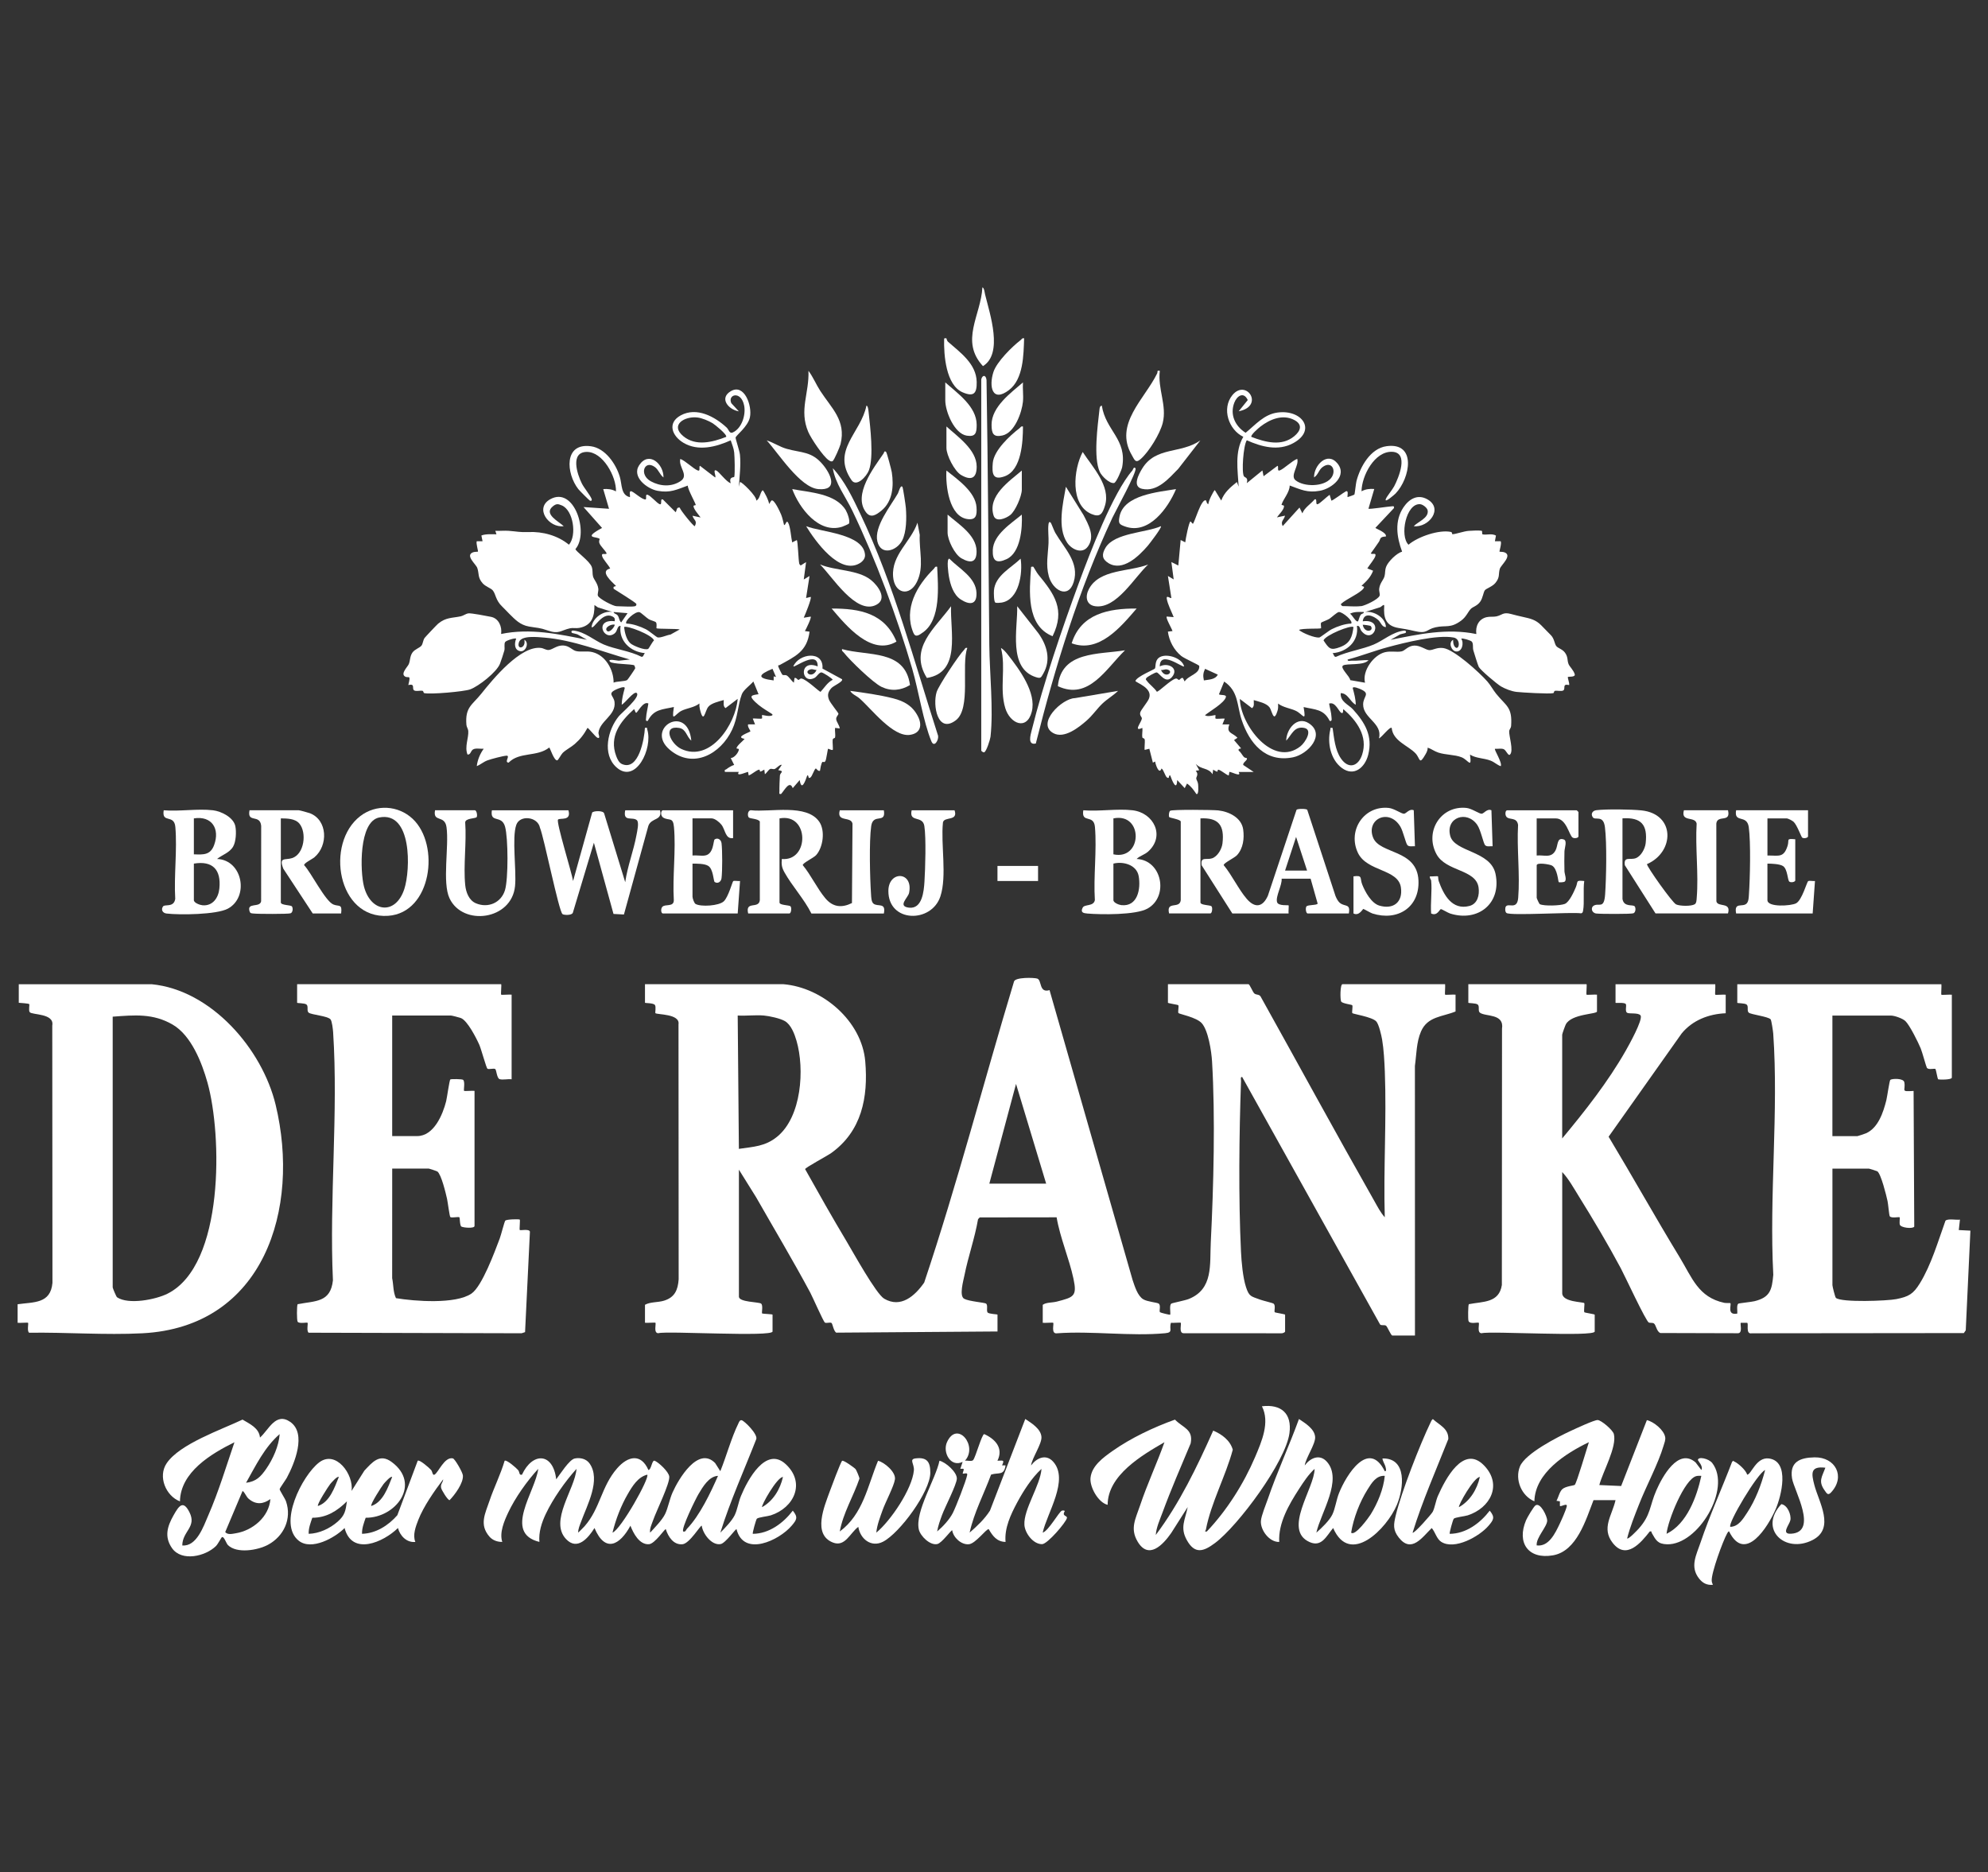 <?xml version="1.0" encoding="UTF-8"?>
<svg id="DeRanke" xmlns="http://www.w3.org/2000/svg" viewBox="0 0 998.79 940.59">
  <rect x="0" y="0" width="998.79" height="940.59" fill="#333333" stroke="none"/>
  <defs>
    <style>
      .cls-1 {
        fill: #ffffff;
      }
    </style>
  </defs>
  <path class="cls-1" d="M393.65,494.45c19.69,1.67,39.33,18.54,41.06,38.75,1.56,18.14-1.81,35.21-17.28,46.2-1.7,1.21-12.87,7.19-12.93,7.95,6.79,12.15,13.65,24.29,20.8,36.23,3.26,5.45,14.83,26.44,18.91,28.85,8.34,4.93,15.44-1.36,20.12-8.09,16.69-49.8,29.91-100.87,45.11-151.2.54-2.3,10.2-2.03,11.7-1.51,2.38.81.79,7.42,6.16,5.79l41.71,145.57c1.05,3.09,2.5,8.04,5.39,9.76,2.1,1.25,6.9,1.57,7.74,2.16,1.21.85.12,3.58.63,4.32.15.22,4.96,1.46,5.17,1.24.21-1.38-.55-4.78.56-5.56.45-.32,6.94-1.59,8.75-2.32,12.43-5.01,10.49-17.29,11.06-28.56,1.41-27.99,2.3-62.99.63-90.87-.29-4.88-1.89-15.62-5.25-19.21-2.72-2.91-11.2-4.51-11.61-4.99-.44-.52.33-3.46-.11-3.97-.21-.24-5.19-.95-5.19-1.22v-9.32h40.49c.57,0,2.13,3.99,2.92,4.65.99.82,2.42.35,3.14,1.52,19.04,34.17,37.73,68.56,57.05,102.57,1.58,2.79,3.2,5.98,5.34,8.35-.7-24.21.95-48.97.03-73.13-.19-4.95-.53-11.28-1.36-16.12-.36-2.08-1.64-7.85-3.01-9.22-2.21-2.22-11.5-3.62-11.94-4.08-.36-.37.35-3.5-.08-4-.25-.29-4.86-.83-5.5-1.78s-.58-8.76.61-8.76h51.56c.16.93-.22,5.03,0,5.25s4.32-.16,5.25,0v8.45c-6.6,2.72-14.03,2.41-17.35,10.03-2.34,5.37-2.26,11.61-3.07,17.32l.03,135.46h-11.36c-.72,0-2.52-4.57-3.2-4.97-.94-.55-2.39.12-2.99-.63l-69.27-124.3c-1.01-.14-.55,1.33-.57,2.03-.96,26.87-1.3,58.9-.02,85.66.25,5.21.93,12.96,2.52,17.87s2.63,4.6,7.1,6.29c1.36.52,6.21,1.63,6.73,2.01,1.23.91.16,3.78.62,4.33.2.23,5.19.95,5.19,1.22v8.45c0,.48-1.41,1.03-2.01.9l-48.97-.03c-2.55.01-.99-4.78-1.45-5.25-.21-.22-4.02.17-4.91,0-1.09,3.23,1.36,4.85-2.95,5.25-17.18,1.62-36.77-1.23-54.21.03-3.31.55-1.49-4.76-2.01-5.27-.21-.22-4.32.16-5.25,0v-9.03c1.79-1.32,4.7-1,7.11-1.63,8.43-2.21,10.23-2.59,8.33-11.48-2.17-10.18-6.71-20.47-8.47-30.85l-38.64.05-.84.91c-1.63,9.51-4.94,18.7-6.82,28.14-.54,2.73-2.78,10.41-.13,11.83,2.46,1.32,10.18,1.87,10.95,2.4,1.11.76.08,3.45.79,4.45.6.84,4.99.87,4.99,1.12v8.45l-80.99.59c-1.35-.68-1.87-4.55-2.41-4.87-.8-.47-2.54.28-3.32-.19-.72-.43-6.25-13-7.36-15.07-8.69-16.19-18.12-31.97-27.22-47.93l-8.62-13.81v63.79c0,2.8,9.87,2.62,11.11,3.46,1.17.79.21,4.66.55,4.99.19.18,5.24.32,5.24.59v8.45c0,2.87-53.25-.4-57.39.87-2.55.01-.99-4.78-1.45-5.25-.21-.22-4.32.16-5.25,0v-9.03c2.63-1.51,6.44-1.1,9.58-2.07,5.4-1.67,6.94-5.37,7.34-10.72l-.08-128.12c.86-5.34-10.77-4.79-11.59-5.59-.27-.26.43-3.12-.26-4.11-.76-1.09-4.99-.87-4.99-1.13v-9.32h69.62ZM383.74,510.18c-4.21-.36-8.85.26-13.11,0l.59,66.99c7.37-1.1,13.18-1.18,19.23-6.11,12.29-10.02,13.87-33.97,9.73-48.19-.99-3.39-2.71-8.05-5.84-9.89-2.35-1.38-7.87-2.57-10.6-2.8ZM525.6,594.64l-15.14-50.1-13.41,50.1h28.55Z"/>
  <path class="cls-1" d="M797.09,494.45c.25.25-.25,4.99,0,5.25.22.22,4.32-.16,5.25,0v8.45c0,1.4-12.84,1.13-15.66,6.48-.35.66-1.82,4.76-1.82,5.17v52.14c11.49-13.81,23.01-28.43,31.93-44.1,1.44-2.54,8.79-15.64,7.44-17.68-1.04-1.57-5.76-.68-6.78-1.38-1.16-.79-.12-3.5-.62-4.33-.62-1.02-5.17-.4-5.17-.66v-9.32h50.1c.16.93-.22,5.03,0,5.25s4.32-.16,5.25,0v9.32c-8.54.36-16.7,3.51-22.15,10.18l-36.68,51.84c12.06,20.04,23.48,40.51,35.64,60.48,6.34,10.42,9.39,20.16,22.47,22.98.82.18,2.94.04,3.05.15.71.67-1.95,6.31,3.49,5.25.16-1.26-.48-4.29.55-4.99.34-.23,6.51-.84,8.09-1.23,7.87-1.95,8.76-5.64,9.45-13.27-2.1-39.58,2.72-81.92-.03-121.18-.08-1.1-.9-6.69-1.3-7.15-1.2-1.39-9.73-2.4-10.95-3.33-1.15-.88.02-3.22-1.13-4.11-.95-.73-4.68-.62-4.68-.86v-9.32h102.54c.16.93-.22,5.03,0,5.25s4.32-.16,5.25,0v41.65c0,1.18-6.61,1.09-6.93.81-.22-.19-1.07-4.95-1.28-5.13-.55-.47-3.4.61-4.33-.62-.31-.41-2.33-7.91-3.09-9.73-1.3-3.13-5.46-11.54-7.67-13.71-1.37-1.35-5.5-2.79-7.28-2.79h-29.42v60.58h12.53c.23,0,3.82-1.21,4.37-1.45,6.16-2.75,8.66-10.52,10.2-16.6.39-1.54,1.57-9.93,2-10.24.98-.69,6.65-.87,7.03,1.2.8,4.31-2.18,4.79,4.66,4.37l.33,68.19c-.86,1.22-6.73.55-7.24-.99-.31-.93.11-3.52-.08-3.71-.31-.32-4.22.62-4.99-.54-.32-.48-.79-6.19-1.11-7.63-.59-2.75-3.27-13.64-5.14-14.95-.18-.13-3.98-1.34-4.2-1.34h-18.35v58.54c0,.61,1.33,6.04,1.75,6.4,2.77,2.4,25.84,1.51,30.32.62,6.3-1.25,8.56-2.58,11.86-7.94,5.74-9.32,9.15-21.14,12.85-31.42,1.03-1.24,5.55-.29,7.29-.58l-.58,5.24,5.83.3-2.34,50.09-.96,1.37-106.56.11c-3.3.66-1.35-5.14-2.34-5.28h-3.16c-.46.46,1.1,5.27-1.45,5.25l-38.92-.11c-1.9-.57-2.21-4.2-3.32-4.84-.76-.44-1.8-.14-2.5-.41-1.44-.55-12.2-23.74-14.09-27.27-6.54-12.22-13.71-24.29-21.03-36.06-2.56-4.11-5.14-8.84-8.4-12.28v60.87c0,4.47,10.41,4.33,11.07,4.96.31.3-.36,4.11.06,4.6.21.25,5.19.95,5.19,1.22v8.45c0,2.84-52.71-.37-56.8.87-2.55.01-.99-4.78-1.45-5.25-.41-.41-4.56.89-5.16-.95-.29-.87-.23-7.83.17-8.4,7.08-1.4,15.18-.52,16.59-9.63l.08-128.71c1.23-7.83-8.35-5.99-11.11-8.11-1.15-.88.02-3.22-1.13-4.11-.95-.73-4.68-.62-4.68-.86v-9.32h59.42Z"/>
  <path class="cls-1" d="M683.78,304.55c2.01-.29,8.58-3.34,9.34-5.26.33-.82-.37-2.24-.19-3.6.37-2.82,2.11-4.29,2.65-6.14.46-1.58.11-2.98.88-4.94,1-2.54,5.27-6.74,7.97-7.48-2.7-7.28-3.93-15.42.71-22.29,2.82-4.16,7.09-6.75,11.96-4,8.29,4.67.69,14.36-6.82,13.51,2.08-2.25,7.53-4.05,7.01-7.82-.2-1.44-2.47-3.15-3.85-3.24-7.08-.44-10.32,15.98-5.79,20.37,4.63-4.03,15.55-7.77,21.46-6.39.45.11.39,1.14.64,1.12,1.94-.12,5.66-1.52,8.2-1.7,1.5-.11,5.11-.29,6.37-.05.7.14-.06,1.69.64,1.83,1.89.37,4.6-.6,6.62.59l-.53,2.86h2.92c.58,1.09-.78,5.07-.59,5.24.09.08,1.63.03,2.35.27,4.42,1.53-1.65,6.44-2.21,8.31-.82,2.74.21,4.15-2.21,7.11-1.56,1.9-4.64,2.78-5.32,3.71-.73,1.01-1.01,3.81-2.25,5.62-1.55,2.26-3.66,2.58-4.76,3.68-1.48,1.48-2.24,3.97-4.86,5.91-5.49,4.07-7.62,2.18-12.94,3.38-4.78,1.07-3.88,3.49-10.79,1.81-3.18-.77-4.6-.94-7.83-1.49-6.46-1.08-7.5-5.24-7.12-10.93.11-1.67-1.49.52-2.31.61l-7.31,2.3c4.43-.68,10.35,2.86,10.48,7.58-2.01.04-2.6-2.41-3.79-3.49-2.48-2.27-7.26-4.16-7.86.58,11.14-1.48,5.28,12.06-.59,4.95-.94-1.14-.75-2.96-2.33-2.62,1.09,7.69-5.02,13.13-12.23,13.68.67.63.73,2.11,1.77,1.82,5.79-2.69,13.22-3.74,18.93-6.16,4.74-2.01,9.5-6.33,15.15-6.99,1.13-.13,1.23.75.84,1.14-.24.24-2.71.53-3.31,1.07l-4.26,2.43c14.29-2.87,28.52-5.93,43.11-2.91-.54-3.9,1.16-7.57,5.2-8.49,1.69-.38,3.29-.05,4.86-.38,2.96-.63,3.29-2.3,7.31-1.22,2.48.67,3.62.94,6.04,1.48,3.76.85,6.37,1.36,9.21,4.24,1.63,1.65,3.3,3.34,4.9,5.01,1.72,1.79,1.72,4.33,2.69,5.46.9,1.05,3.04,1.5,4.32,3.25,1.66,2.28,1.01,3.81,1.81,5.77.52,1.27,2.52,3.05,3.09,5.07.45,1.58-3.17,1.12-3.41,1.36-.33.32.91,3.2.59,4.07-3.67-.83-1.65,1.79-2.88,2.67-.93.67-3.1-.01-4.31.26-.43.1-.35,1.04-.8,1.14-2.01.48-15.7-.31-18.47-.63-2.42-.28-5.63-1.51-7.75-2.74-1.93-1.12-10.2-8.06-11.17-9.8-.43-.78-2.33-6.95-2.74-8.34s.13-3.47-.82-4.42c-.6-.6-4.71-1.85-5.26-1.43,1.48,2.22.43,6.7-2.59,6.43-2.38-.22-4.02-4.55-1.49-5.85-.01,1.17.09,2.58.89,3.51,2.09,2.42,3.32-3.92-.6-4.66-8.23-1.57-24.63,2.56-33.03,4.81-6.83,1.84-13.43,4.43-20.26,6.25-.14,1.02,1.32.54,2.03.57,2.87.12,5.63-.36,8.45-.29-2.17,2.87-10.9,1.55-12.74,2.68s3.46,5.51,3.56,7.38l7.44,1.29c-1.52-5.91,4.29-13.94,10.01-15.32,3.03-.73,5.78.08,8.33-.41,1.76-.34,3.19-2.82,6.44-2.93,3.03-.1,5.89,2.28,7.55,2.3,1.92.03,3.66-1.48,6.95-1.06,5.52.71,18.34,12.41,22.2,16.83,1.64,1.88,2.84,4.2,4.38,6.11,5.04,6.26,8.24,6.56,7.53,16.29-.07.92-.88,1.69-.96,2.43-.24,2.22,2.38,10,.4,11.87-.96.91-1.91-2.38-3.32-2.79-1.3-.38-2.89-.02-4.24-.12-.5.45,3.83,7.03,2.91,8.73-1.92-.66-3.03-1.98-5.08-2.78-3.4-1.33-7.31-1.09-10.36-3.04.97,7.46-.84,2.69-4.25,1.34s-7.92-1.13-11.64-2.34c-2.12-.69-3.52-1.91-5.37-2.49.03,1.23-.47,2.27-1.07,3.31-3.33,5.83-2.62,2.15-5.03-.43-3.64-3.89-11.4-6.19-11.98-12.79-.94-.84-5.11,4.87-6.4,5.24,1.97-7.61-8.02-10.06-7.95-17.08.04-4.08,3.74-5.26-.98-7.48-.59-.28-4.62-2.03-4.2-.47.72,2.65,1.45,5.37,1.47,8.14-2.91-1.49-3.89-5.81-7.56-5.82-.33,4.33,3.92,5.7,6.14,8.13,6.1,6.71,10.06,13.45,7.67,22.86-1.61,6.33-7.11,11.15-13.24,6.6-5.68-4.21-7.39-12.65-5.8-19.24.21-.88-.41-1.02,1.15-.88.75,5.06,1.21,11.02,4.18,15.34,3.8,5.55,8.73,4.06,10.68-1.95,2.97-9.16-2.71-17.01-9.32-22.71-.58-.25.21,2.46-1.16,1.74s-2.95-5.72-6.12-4.65c.33,2.15,1.1,4.51,1.18,6.68.03.85.48,2.34-.89,2.05-2.95-5.99-7.31-5.63-13.11-6.98,1.4,8.16-.31,3.61-3.93,1.88-2.6-1.24-6.33-1.65-8.89-3.63,0,1.02.1,2.05-.14,3.07-.12.5-1.04,3.81-1.89,3.34-.92-.51-1.43-3.47-2.36-4.63-1.62-2.02-5.41-2.8-7.84-3.52-.05,1.45.46,3.09-.88,4.06l-6.11-4.65c.35,13.09,16.68,34.72,30.48,23.78,2.35-1.86,6.4-8.35,1.85-9.22-5.05-.97-6.22,3.42-9.03,6.41.04-5.69,5.41-12.61,11.36-8.74,8.68,5.65-.43,15.58-7.95,17.1-13.8,2.79-21.91-7.04-25.82-18.87-2.43-7.38-1.49-14.3-8.76-19.19l-2.62,6.39c.48.63,3.92-.06,3.48,1.45-.86,2.99-8.11,7.09-10.48,9.04,1.12,1.1,5.06-.19,5.24,0,.15.16-.21,1.45.04,1.69.39.37,3.68-.13,4.62.07l-1.16,2.9h3.49c-1.75,4.51,1.6,4.04,4.08,6.71l-1.74,1.15,3.5,4.1c.1.38-1.58-.03-1.17,1.15,1.12.89,1.69,2.2,2.62,3.24.42.47,1.41.5,1.45.57.71.97-2.24,2.26-1.74,3.47l5.24,3.5h-7.58c1.8,2.95-4.16-.38-4.66,0l-.3,1.75c-1.27-.22-4.73-3.36-5.45-2.82-.5.37.71,1.86-2.4-.11l-.29,2.32c-2.23-3.45-5.74-2.22-8.45-5.24l1.75,3.2-1.76.3c1.64,1.74.25,3.06.25,3.78s.83,1.68.94,2.9c.06.64.49,5.65-.89,4.96-1.42-2.12-2.55-3.74-4.67-5.24l-1.16,2.32-3.78-4.07c-.21,5.98-2.6.31-3.51-2.33-.99-.27-.16,1.79-1.44,1.16-1.15-.56-1.67-3.79-2.92-4.65-1.16,3.35-2.95-1.68-3.22-3.49l-1.13.57-1.78-6.98-2.32.58c-.25-.26.17-4,.04-4.99-.14-1.08-1.09-.76-1.2-1.23-.33-1.39.19-3.35-.02-4.84-4.78,2.17-.52-2.74-.26-4.64.12-.88-1.2-1.4-.81-3.08.3-1.26,3.54-5.05,4.32-6.85,2.42-5.57-6.71-8.17-6.73-9.03.73-2.22,9.48-5.73,9.79-6.22.42-.67.06-3.09,1.26-4.7,2.77-3.71,12.31-1.05,13.41,3.64-.78.73-12.23-8.41-12.23,0,4.11-2.16,9.83.92,6.16,5.29-3.23,3.86-6.3-2.02-7.71-2.28-.67-.13-4.84,2.28-5.18,2.8-.57.88-.13.88.29,1.49,1.13,1.63,3.76,3.5,4.96,5.41.98.08,7.23-6.26,9.6-6.62.69-.11,1.13.7,1.48.69.63-.02,1.01-1.28,2.04-.95l.87,1.74c1.81-3.11,7.7-3.7,7.32-7.82-.05-.51-7.36-3.65-9.04-5.01-3.69-2.99-6.07-7.52-6.72-12.22l2.33-.29c-.35-1.23-3.55-6.62-2.9-7.29l3.49.29c-1.06-2.74-3.07-6.5-3.49-9.34-.29-1.93,1.95.13,2.33-.28l-1.74-11.06,2.9,1.74-1.16-8.73,3.49,1.74,1.17-12.81,2.32,1.16c.12-1.53,1.89-10.48,2.63-10.48.24,0,.92,1.15,1.17,1.15.74,0,4.3-13.27,6.69-11.64.13.09.23,1.79,1.17,1.74-.24-1.16,2.68-6.98,3.21-6.98l3.2,5.23c1.47-4.08,4.62-6.71,7.88-9.31l.87,2.32c-.45-8.29-2.09-17.52,2.34-25.03-7.39-3.55-10.98-14.2-5.49-20.94,6.92-8.49,16.4,5.51,3.16,8.11l4.57-5.64c-2.03-4.36-5.44-2.17-6.79,1.39-2.29,6.05.54,11.79,5.71,15.05,4.94-4,9.21-9.26,16.06-10.17,12.32-1.64,19.79,8.92,7.83,15.4-7.53,4.08-15.93,1.84-23.3-1.47-1.78,2.74-2.66,16.2-1.45,18.07.52.8,2.3.53,1.44,3.49l7.86-6.4.58,2.91,7-5.24c.75.35-.41,2.93,1.15,2.32,2.2-.87,6.12-4.8,8.75-5.81,1.12,3.23-3.75,8.42-.85,10.75,4.27,3.43,14.05,3.33,17.7-.9,3.15-3.64.63-9.14-4.03-5.78-2.07,1.49-2.25,3.99-4.36,5.24-.13-5.98,6.58-13.14,11.66-7.13,5.37,6.35-2.74,12.77-8.73,13.86-6.32,1.15-9.55-.62-15.17-2.65.05,3.33-3.35,6.99-4.09,9.62-.09.31,1.15.23,1.21.61.3,1.71-2.58,4.35-3.54,5.79l4.07-.87c-.44,2.14-2.41,2.76-1.16,5.24l8.44-9.31,1.45,2.9c1.06-2.85,4.19-4.67,6.13-6.98,1.69-.71.05,3.04,1.73,2.32,1.2-.51,4.45-3.74,5.84-4.65l.87,2.91c.26.35,6.53-4.35,7.29-4.65,1.59-.64.55,2.54.87,2.9.58-.16,3.27-1.12,3.38-1.27.25-.31.75-5.55,1.07-6.79,1.86-7.13,6.97-16.4,15.1-17.52,15.3-2.1,11.89,16.11,4.55,23.77-.42.43-5.91,5.31-4.88,2.69.51-1.31,3.23-4.53,4.17-6.32,2.15-4.1,7.59-16.93-.98-17.32-8.89-.4-15.34,12.1-15.43,19.84,1.99-1.09,4.14-1.35,6.4-1.16l-2.91,9.9c.42.39,9.77-1.09,11.37-1.16.87-.04,1.68-.4,1.44.86l-9.31,9.91c-.14.32,5.89,2.36,5.24,4.36-3.32.11-2.6,1.35-3.47,2.64-1.33,1.97-2.71,3.89-4.09,5.82.59.84,2.64-.56,2.34,1.17-.25,1.45-3.21,4.89-4.09,6.4l2.9,1.16c-1.22,3.29-3.32,5.24-5.81,7.58.76.46,1.85.22.88,1.46-1.87,2.4-8.6,5.22-11.09,7.56-.57.32.52,1.17.59,1.17,2.79,0,6.75.37,9.32,0ZM628.72,219.49c6.97,2.66,15.15,4.91,21.5-.33,3.21-2.65,4.39-5.85.08-8.14-5.83-3.09-12.31-.39-17.12,3.34-.81.63-5.09,4.29-4.47,5.13ZM678.83,313.28c1.25-1.21-4.24-5.86-6.14-5.81-.9.03-3.67,2.66-4.75,3.38-.84.56-4.05,1.75-4.17,1.94-.42.69.13,2.59-.09,2.83-.38.41-9.56-.09-11.07.87,1.9,1.62,7.92,4.03,10.18,3.79.59-.06,4.77-3.42,6.31-4.19,2.79-1.39,6.62-2.75,9.72-2.81ZM685.23,307.46c-2.34-.04-4.84-.23-6.99.86,1.07.44,3.04,4.54,4.07,3.79.14-.1.7-2.34,1.24-3.14.57-.85,1.72-.61,1.68-1.51ZM688.66,314.51c-.18-.23-3.32-.69-4.01-.64.87,4.63,6.02,3.16,4.01.64ZM679.99,315.03c-1.23-1.15-14.01,3.98-15.04,6.69,2.8,4.22,3.48,5.22,8.45,3.32s6-5.15,6.59-10.01ZM583.28,336.59c2.31,4.92,7.1.56,2.99-.28-.87-.18-2.02.44-2.99.28ZM611.83,338.92l-6.4-2.92c-1,2.19-1.08,3.46-.59,5.83,2.46-.46,5.7-.34,6.99-2.91Z"/>
  <path class="cls-1" d="M319.08,304.55c.29-.07.85-.59.59-1.17-.35-.78-9.78-6.53-11.36-7.58-.32-1.5.37-.88,1.16-1.44-2.11-2.14-8.44-7.46-2.91-8.74-.78-1.78-3.79-4.72-4.09-6.41s1.75-.33,2.34-1.17c-.83-1.69-3.03-3.5-3.65-5.15-.44-1.17.2-2.02.14-2.1-1.13-1.47-9.15.05,1.18-5.56l-9.31-10.49,12.81.87-2.91-9.9c2.26-.19,4.41.07,6.4,1.16.26-7.31-6.59-20.07-14.83-19.83-8.22.24-4.64,11.15-2.36,15.76,1.18,2.4,4.14,5.81,4.96,7.86.28.7-.16,1.16-.86.86-.38-.16-5.29-5.11-5.84-5.81-6.08-7.77-7.45-23.4,6.36-21.51,7.2.99,12.52,8.81,14.47,15.23,1.24,4.06.46,9.25,5.09,10.34.32-.44-.72-3.54.87-2.91s5.13,4.08,6.99,4.08c.78-.35-.41-2.94,1.16-2.33s4.52,4.08,5.84,4.65c1.69.72.04-3.03,1.73-2.32l6.42,6.4c.65-.92.29-2.62,2.03-2.32.23,1.18,7.11,9.69,7.58,9.32,1.44-2.8-.54-2.95-1.16-5.24l4.07.87c-.91-1.28-3.74-4.41-3.53-5.81.05-.31,1.01-.29,1.07-.41.24-.48-4.1-7.94-3.97-9.79-5.61,2.01-8.84,3.79-15.15,2.63-5.27-.96-13.16-6.95-9.29-12.85,4.81-7.34,12.33-.73,12.23,6.12-1.87-1.38-2.44-3.85-4.36-5.24-5.24-3.78-8.12,3.83-1.97,7.2,4.64,2.55,10.35,2.91,14.89-.1,4.41-2.92-1.19-7.07-.11-11.17,2.63,1.01,6.55,4.95,8.75,5.81,1.56.61.4-1.97,1.15-2.32l7.58,5.82c.76-.28-1.39-4.29.57-3.49,1.46.6,4.99,5.71,7.28,6.4-1.09-3.47,1.7-2.78,1.79-3.23.38-1.91.18-9.95-.05-12.2s-1.11-4.08-1.75-6.12c-7.35,3.32-16.29,5.65-23.7,1.27-5.77-3.4-8.37-10.04-1.38-13.83,7.98-4.32,17.13.65,23.04,6.15,1.07,1,1.39,3.2,3.02,2.48,4.62-2.03,6.71-8.94,5.76-13.58-1.57-7.66-8.45-5.52-6.43-1.14l3.77,4.09c-5.25-.85-10.03-6.62-4.02-10.14,6.81-3.99,10.8,7.4,9.59,13.09-1.01,4.78-6.97,9.07-7.2,10.24-.1.53,2.03,6.75,2.2,8.67.49,5.3-.21,10.74-.57,16.01l.58-2.33c.46-.62,8.72,7.33,8.16,9.32,1.97-.98,1.73-3.78,3.2-5.23.53,0,3.45,5.82,3.21,6.98l1.16-1.75c1.35-1.23,4.58,6.13,4.94,7,.69,1.67,1.01,3.49,1.47,5.23.87.2,1.09-2.79,2.04-1.17,1.15,1.96,1.48,7.47,2.04,9.91l2.32-1.16c.57.6.78,10.06,1.24,11.86.09.34.7,1.21,1.09.66l2.33-1.46-1.16,8.73,2.9-1.74-1.74,11.06,2.32-.58c.61.73-2.83,9.05-3.49,10.48l3.49-.57c.51.53-2.3,6.25-2.91,7.28l2.33.29c-1.24,10.08-7.37,12.49-14.99,16.76-.53.3-.97-.23-.66.9.14.52,1.68,3.64,1.96,3.92.56.56,1.39-.09,2.33.49,1.09.67,2.31,2.73,3.5,3.55l.29-2.32c1.05-.35,1.39.92,2.04.94.36.01.78-.8,1.48-.69,2.57.4,8.9,6.67,9.59,6.67,1.97-2.1,3.44-4.74,6.11-6.05-.31-.74-4.81-3.63-5.64-3.7-1.15-.1-2.35,2.16-3.46,2.74-6.89,3.63-8.07-9.63,1.53-5.75.2-8.4-11.48.68-12.23,0,2.67-6.51,15.37-8.25,14.65,1.08l9.81,5.34c.8,1.15-4.23,3.3-5.23,4.37-1.75,1.87-2.25,3.49-1.3,5.95.59,1.52,4.66,6.53,4.73,6.94.11.7-1.17,1.43-1.12,2.77s1.71,3.19,1.77,4.71l-2.33-.28c-.21,1.5.31,3.45-.02,4.84-.11.47-1.06.16-1.2,1.23-.13.99.29,4.73.04,4.99-.66.27-2.21-.69-2.32-.58-.22.22-.85,5.03-1.29,6.03-.56,1.29-1.33.18-1.66.7-.59.92-.96,3.17-1.14,4.34-.98.39-1.81-1.16-2.03-1.15-.81.02-1.83,4.11-2.92,4.64-1.29.63-.45-1.43-1.44-1.16-.95,2.89-2.89,8.15-3.79,2.33l-3.5,4.06c-1.56-4.13-4.07.97-5.83,2.92-1.33.24-.8-.58-.86-1.44-.07-.91.16-7.48.25-7.91.33-1.58,2.47-2.06-.84-2.6l1.75-2.61c-.65-.59-2.75,1.76-3.53,2.02s-1.58-.29-2.28,0c-.82.35-1.76,2.07-2.65,2.62l-.29-2.32c-3.11,1.96-1.9.48-2.4.11-.72-.54-4.18,2.59-5.45,2.82l-.3-1.76c-.21-.2-6.51,2.83-4.65,0h-6.99c-.34-1.35.26-.97.73-1.34,1.03-.81,2.63-1.81,3.92-2.17l-1.74-3.47c1.78.06,4.09-2.92,4.1-4.38,0-.41-1.28-.22-1.19-.57.38-1.47,3.08-3.44,4.08-4.67-5.14-.9,2.5-3.24,2.92-3.8.13-.18-1.69-2.47-1.16-3.48h3.49s-1.16-2.91-1.16-2.91c.95-.2,4.24.3,4.62-.07.24-.23-.11-1.53.04-1.69.18-.2,4.12,1.1,5.24,0,.29-.38-.98-1.05-1.34-1.27-2.69-1.68-5.14-3.18-7.42-5.4-3.09-3.01-1.9-3.32,1.77-3.81l-2.61-6.4c-1.54,1.88-4.96,4.2-5.8,6.44-2.05,5.44-1.96,11.62-4.89,17.83-5.72,12.14-19.56,19.91-31.25,10.08-12.88-10.82,8.94-23.58,10.76-4.65-2.43-1.99-2.52-5.79-6.15-6.37-8.52-1.37-4.26,8.02,1.1,10.55,14.63,6.93,27.39-12.46,28.35-25.15l-6.11,4.65c-1.34-.97-.82-2.61-.88-4.06-2.28.67-6.41,1.56-7.85,3.5-1.68,2.26-2.24,8.8-4.12,1.18-.24-.98-.33-1.93-.27-2.94-2.51,2-6.39,2.38-8.9,3.62-3.5,1.72-5.16,6.49-3.92-1.87-5.88,1.34-10.08,1.03-13.11,6.98-1.26.24-.9-.57-.86-1.44.09-2.19.85-5.05,1.16-7.29-2.6-1.41-5.47,4.68-6.12,4.64-.57-.03-.74-1.9-1.16-1.73-6.96,6.23-12.52,13.71-8.9,23.46.55,1.48,1.4,3.4,2.93,4.06,8.38,3.61,11.24-12.69,11.51-18.2,1.52-.17.92.03,1.18.85,2.93,9.45-5.82,27.65-15.48,18.98-7.32-6.57-4.35-18.91,1.18-25.66,1.33-1.62,11.01-9.72,9.03-11.64-1.36-1.32-6.08,5.32-7.56,5.82.02-2.78.75-5.49,1.47-8.14.42-1.56-3.61.19-4.2.47-4.8,2.25-1.27,3.02-.88,6.37.8,6.78-7.6,9.5-8.09,15.56-.04.51,1.2,3.11-.54,2.35-.93-.4-4.47-4.95-4.95-4.95-1.81,3.31-3.59,5.64-6.43,8.13-1.75,1.54-4.46,2.88-6.04,4.45-.78.78-2.22,3.61-2.69,3.72-1.66.41-3.69-6.43-4.08-6.42-6.1,4.86-14.97,2.02-20.39,7.58-2.47-.13,1.1-3.61-1.13-3.48-1.75.11-7.55,1.64-9.37,2.3-2.25.81-3.45,2.12-5.51,2.93.38-3.15,1.66-6.19,3.49-8.73-1.52.13-3.38-.31-4.83.12-1.89.55-1.45,2.99-3.32,2.79-1.55-3.97.65-8.26.39-11.87-.07-.96-.84-1.95-.93-3.03-.74-8.96,2.88-9.89,7.51-15.69,5.86-7.33,19.7-24.25,29.97-22.95,1.37.17,2.67,1.22,4,1.01,1.98-.31,4-2.35,7.1-2.25s4.54,2.36,6.55,2.82c2.54.58,5.29-.2,8.22.52,6.58,1.63,10.64,8.86,10.6,15.33,1.63-.75,5.62-.53,6.83-1.32.3-.2,3.99-5.59,4.05-5.94.02-.1-.41-1.37-.47-1.41-1.22-.75-10.93-.57-12.16-1.81-1.84-1.85,4.09-.45,4.34-.54l5.56-.6c-13.62-3.86-28.72-9.89-42.89-11-3.34-.26-11.55-1.26-12.77,2.23-1.46,4.2,3.66,3.25,2.65-1.14,2.63,1.39.76,6.14-1.91,5.75-3.21-.47-3.14-3.9-2.18-6.33-.53-.45-5.06.91-5.55,1.73-.64,1.08-.05,2.94-.4,4.26-.44,1.62-1.56,4.96-2.17,6.57-1.59,4.23-10.76,11.41-15.02,12.94-3.17,1.14-20.01,2.6-23.06,1.87-.44-.11-.36-1.04-.8-1.14-1.2-.27-3.38.41-4.31-.26-1.22-.88.79-3.51-2.88-2.67,1.45-5.81.07-3.09-1.76-4.34-2.16-1.46,1.47-4.86,2.01-6.19.76-1.85.48-3.83,1.81-5.76,1.21-1.74,3.76-2.37,4.6-3.56.68-.96.68-2.49,1.49-3.76.27-.42,6.23-6.72,6.8-7.18,3.92-3.26,6.98-2.79,11.42-3.73,1.22-.26,2.4-1.24,3.78-1.47s9.36,1.34,11.38,1.74c3.9.77,5.63,4.95,5.09,8.61,14.58-3.02,28.81.03,43.11,2.91l-4.26-2.43c-.6-.54-3.07-.84-3.31-1.07-.41-.41-.31-1.24.82-1.12,5.73.61,10.38,4.94,15.17,6.98,5.67,2.41,13.19,3.24,18.93,6.16,1.04.3,1.1-1.18,1.77-1.82-7.2-.57-13.23-6.12-12.23-13.68-1.79-.12-1.41,2.52-2.94,3.75-5.48,4.4-10.58-7.37.03-6.08.19-1.34-.12-1.92-1.31-2.47-5.11-2.35-9.17,6.67-10.34,5.39.56-4.58,5.9-8.37,10.48-7.58l-7.31-2.3-1.72-1.19c.1,5.79-1.38,10.4-7.71,11.51-1.53.27-3.19-.12-4.49.17-4.76,1.05-5.54,3.1-11.13,1.16-4.58-1.6-5.1-1.22-9.61-2.04s-6.94-3.53-9.89-6.43c-1.25-1.23-1.98-2.12-3.45-3.52-3.52-3.34-3.19-6.31-4.86-8.26-.87-1.02-3.6-1.9-4.99-3.45-2.63-2.95-1.74-4.88-2.73-7.75-.67-1.94-6.37-6.4-2.02-7.91.71-.25,2.26-.19,2.34-.27.25-.24-1.06-4.24-.59-5.24h2.91s-.58-2.9-.58-2.9c2.44-.88,5.02-.56,7.57-.6l-.58-1.74c2.21.1,4.48-.16,6.69,0,4.21.31,5.72.8,9.93.62,7.23-.32,14.73,1.72,20.38,6.36,4.05-4.67,2.19-17.29-3.56-19.73-1.99-.85-2.84-.94-4.61.52-4.67,3.85,3.11,7.54,5.54,9.9-7.49.99-14.8-9.01-6.82-13.51,12.17-6.86,19.62,17.08,12.73,24.98-.1,1.06,7.22,6.02,8.21,9.08.57,1.78.2,3.17.59,4.66.44,1.7,2.29,3.33,2.66,6.13.18,1.36-.52,2.78-.19,3.6.63,1.59,7.75,5.26,9.34,5.26,2.29,0,7.54.44,9.32,0ZM364.81,219.49c.77-1.05-5.68-6.2-6.8-6.88-2.03-1.22-5.29-2.59-7.62-2.87-6.42-.76-13.94,3.74-7.07,9.41,6.26,5.17,14.63,3.02,21.5.34ZM315.29,308.05l-6.99-.58c.1.95,1.33.79,2.04,1.74.79,1.05.66,2.6,1.75,3.49l3.2-4.65ZM329.85,315.62c-.18-.19.31-2.07-.26-2.94-.35-.53-2.71-1.03-3.64-1.6-1.17-.71-3.9-3.34-4.66-3.54-2.18-.57-7.77,4.58-6.58,5.74,3.1.06,6.93,1.42,9.72,2.81,1.59.79,5.41,3.98,5.85,4.1,1.59.43,4.8-1.19,6.56-1.38l4.67-2.6c-1.62-.42-11.25-.16-11.65-.59ZM308.88,313.87c-1.49-.58-5.27,1.29-4.08,2.9s3.81-1.5,4.08-2.9ZM325.66,325.98c.39-.23,2.14-3.65,2.92-4.25-.87-2.8-13.88-7.76-15.04-6.69.33,2.65,1.14,6.32,3.19,8.16,1.35,1.22,7.39,3.68,8.92,2.78ZM389.86,340.08l-1.75-4.08c-7.16,2.97-8.02,4.76.59,5.83v-2.04s1.16.29,1.16.29ZM410.25,336.59c-.99.05-1.92-.59-2.93-.34-4.26,1.07.73,5.15,2.93.34Z"/>
  <path class="cls-1" d="M76.14,494.45c30.04,2.89,55.6,32.58,62.34,60.58,12.59,52.25-5.89,111.65-66.98,114.79-18.59.96-38.23-.55-56.86-.28-1.17-.82-.22-4.67-.54-4.99-.21-.22-4.32.16-5.25,0v-9.32c8.18-1.16,16.56-.19,17.5-10.75l-.09-129.27c1.17-6.22-10.28-5.26-11.33-6.73-.69-.97.06-3.74-.28-4.09-.18-.19-4.4-.61-5.22-.61v-9.32h66.71ZM56.62,510.76v136.02c0,.33,1.77,4.66,2.19,4.95,5.72,3.86,19.46,1.17,25.4-1.83,28.62-14.42,27.39-79.86,20.02-106.06-2.84-10.09-8.16-23.67-17.5-29.1-9.83-5.71-19.15-4.79-30.1-3.98Z"/>
  <path class="cls-1" d="M251.79,494.45c.25.25-.25,4.99,0,5.25.22.22,4.32-.16,5.25,0v42.52c-1.73-.27-4.51.44-6.04-.08-1.41-.48-1.58-4.7-2.2-5.08-.79-.5-3.16.33-3.92-.16-.53-.34-3.15-9.93-4.05-11.97-1.49-3.37-6-12.22-9.25-13.47-.79-.3-4.56-1.29-5.12-1.29h-29.42v60.58h12.53c8.4,0,12.87-10.78,14.57-17.47.44-1.72,1.64-10.69,2.12-10.99.45-.28,5.81-.21,6.36.17,1.2.84.19,5.22.54,5.57.22.22,4.32-.16,5.25,0v67.86c0,1.39-5.56.9-6.6.32-.85-.48-.72-4.38-1-4.66-.41-.4-3.74.39-4.55-.11-.39-.24-1.31-7.61-1.65-9.13-.62-2.77-2.88-12.3-4.87-13.77-.27-.2-4.11-1.48-4.34-1.48h-18.35l-.02,55.07c.7,3.35.43,6.89,1.91,10.04,9.4,1.57,29.91,3.15,37.92-2.29,5.35-3.64,11.75-21.19,14.23-27.72.62-1.64,2.3-8.28,2.75-8.9.58-.78,7.04-.83,7.3-.57s-.26,4.99,0,5.25c.34.34,4.82-.74,5.1.85l-2.44,50.45-1.76.57-106.97-.28c-1.17-.82-.22-4.67-.54-4.99s-4.18.62-4.99-.54c-.46-.65-.46-8.16,0-8.81,9.02-1.71,16.52-.79,17.73-11.98-1.87-40.77,2.74-84.15.1-124.61-.09-1.4-.55-5.66-1.34-6.53-1.56-1.72-9.52-2.24-10.94-3.33-1.15-.88.02-3.22-1.13-4.11-.95-.73-4.68-.62-4.68-.86v-9.32h102.54Z"/>
  <path class="cls-1" d="M361.9,769.98c2.23-2.22,5.87-5.98,7.22-8.79s1.89-6.6,3.16-9.66c3.32-8.06,12.53-25.24,22.53-15.91s4.19,21.85-7.54,25.66c-1.55.5-6.4.98-7.03,1.71-.44.51-2.32,7.31-2.03,7.58,8.19-.05,15.32-5.39,20.1-11.64,2.74,3.32,1.97,4.59-.58,7.57-6.3,7.39-24.12,15.85-27.69,1.74-.44-.33-5.5,7.03-8,7.48-4.49.81-8.95-5.19-9.48-9.23-.56-.44-6.06,8.95-9.66,9.31-4.52.45-7.2-3.78-8.4-7.57-.46-.35-5.45,7.36-8.47,7.56-4.81.32-7.86-5.52-9.29-9.31-5.33,9.85-12.74,13.81-18.06,1.17-3.09,4.95-8.61,11.57-14.29,5.55-8.57-9.08,4.49-25.05,5.25-35.26-5.66,6.23-11.86,15.05-15.46,22.69-2.05,4.35-3.61,9.15-3.18,14-18.38-4.49-1.95-25.38-.59-36.7-5.53,5.97-11.6,14.53-15.07,21.92-2.02,4.28-4.53,10.17-2.99,14.78-2.39.05-4.83-.8-6.41-2.61-5.29-6.05-2.2-11.54,0-18.08s5.57-13.21,7.59-20.08c.99-.68,5.87,3.62,6.73,4.63,1.01,1.18.36,2.75,1.99,2.36,5.29-11.43,15.65-11.15,17.19,2.33,1.86-2.37,6.55-9.92,9.34-10.47s5.78.21,7.4,2.48c5.86,8.23-1.24,21-4.22,29.24-.59,1.62-1.6,3.85-1.45,5.54,1.04-1.09,2.19-2.08,3.19-3.22,7.9-8.98,8.34-19.92,16.35-29.09,5.41-6.2,12.03-7.65,15.72.86,1.56-.2,1.72-5.26,3.18-4.65,2.02.85,7,5.48,7.29,7.91.4,3.39-6.6,17.55-8.15,22.07-.63,1.82-1.82,4.22-1.45,6.12,2.31-2.56,6.05-6.32,7.52-9.37s2.2-7.36,3.74-10.82c2.95-6.63,12.83-23.48,21.39-14.77l2.6,4.09c3.05-7.48,5.53-16.74,9.03-23.88.32-.65.72-1.95,1.72-1.72,1.39.32,8.21,7.09,7.31,9.51-6.1,15.62-13.05,30.94-18.05,46.97ZM307.72,769.98c4.31-1.66,18.78-27.53,17.47-29.13-4.68,1.13-7.52,5.82-9.78,9.72-3.42,5.88-6.07,12.81-7.68,19.4ZM360.73,741.44c-4.55.21-7.64,5.55-9.79,9.14-1.36,2.27-8.87,17.51-7.68,18.82,1.29.31,1.29-.75,1.86-1.34,6.42-6.6,11.93-18.2,15.61-26.61ZM382.88,757.16c5.56-3.09,9.12-9,10.48-15.15-2.97.04-11.08,14.43-10.48,15.15Z"/>
  <path class="cls-1" d="M800.59,753.67c-3.8,9.75-8.37,25.62-20.36,27.7-12.43,2.16-18.31-6.32-13.53-17.61.57-1.35,3.83-6.89,4.76-7.49,2.52-1.62,5.86,5.57,5.87,7.59.01,3.16-5.67,8.56-5.28,12.52,6.1.83,9.36-6.24,11.57-10.86.96-2.02,3.07-6.73,3.53-8.72s-2.95.3-3.44-.23v-2.33s-1.72-.26-1.72-.26c.94-1.64,1.54-4.57,2.91-5.83,1.65-1.52,5.82-1.79,6.27-2.18.96-.82,6.18-18.71,7.1-21.44-11.57,5.58-27.06,15.35-27.38,29.7-6.5-2.7-9.91-10.9-7.28-17.47s19.13-14.94,25.71-17.98c2.3-1.06,11.56-5.39,13.33-5.38s7.61,4.95,8.16,7.02c1.67,6.37-5.6,19.07-7.3,25.64l10.97.49,12.92-33.1c3.39.75,8.6,4.92,9.21,8.59.23,1.4-.41,2.87-.8,4.2-2.68,9.13-8.75,20.33-12.36,29.58-2.18,5.57-4.49,11.23-5.96,17.05.61.66,5.26-4.28,5.84-4.93,6.11-6.87,5.41-11.36,8.81-19.16,2.9-6.67,10.98-21.7,19.74-14.08l2.89,3.8c1.1-1.79-1.73-4.68-1.73-4.95,0-2,5.48-.82,7.24,1.49,9.74,12.83-7.14,41.16-22.69,40.79-4.87-.12-5.69-2.18-7.74-5.71-.28-.49.17-.97-.99-.74-4.54,5.82-11.85,14.42-18.61,5.78-5.82-7.45-.34-13.79,1.41-21.51h-11.07ZM854.77,741.44c-.83-.02-1.68-.08-2.49.12-6.05,1.52-14.46,22.65-14.98,29,10.21-4.97,15.19-18.6,17.47-29.12Z"/>
  <path class="cls-1" d="M596.68,757.17l-8.26,13c-4.19,6.01-11.4,13.56-16.88,4.28-3.92-6.63-1-11.44,1.25-18.16,3.59-10.73,8.45-21.08,12.24-31.74-11.42,6.59-28.49,16.6-28.54,31.45-4.71-1.1-9.07-8.94-8.61-13.52.61-6.08,6.42-10.26,11.01-13.5,9.34-6.59,20.74-11.96,31.42-15.79,4.07,4.17,9.32,4.82,7.88,11.97-4.83,11.53-9.84,23.03-14.16,34.77-1.29,3.5-3.16,7.6-3.35,11.21,11.97-15.96,20.75-34.28,28.85-52.42,4.27,1.76,8.53,4.89,9.83,9.59-3.54,13.19-10.95,26.71-13.49,40.07-.15.78-1.08,1.14.44,1.02,10.04-10.55,18.59-24.05,24.29-37.47,3.28-7.72,7.53-17.42,3.4-25.44,9.7-1.18,15.19,3.62,13.83,13.54-1.96,14.35-25.73,46.45-37.44,55.19-5.69,4.25-10.11,5.77-14.15-1.56-3.48-6.31-.82-10.06.46-16.49Z"/>
  <path class="cls-1" d="M130.62,722.21c4.38-3.85,7.88-12.91,15.17-7.89,8.45,5.82,2.09,21.06-1.68,28.09-.58,1.08-3.61,5.25-3.61,5.72,0,.65,2.71,4.7,3.2,6.14,3,8.77-1.11,17.52-9.05,21.8-5.14,2.77-15.68,4.59-20.16.13-.86-.86-2.01-4.77-3.1-3.87-.22.18-1.93,3.43-2.9,4.39-5.32,5.21-17.24,7.95-22.06,1.05-3.98-5.7-2.4-10.9.77-16.51,2.64-4.68,4.79-7.88,7.98-1.55,3.78,7.49-3.52,9.46-3.6,16.7,7.24.66,10.69-9.63,13.09-15.16,5.16-11.87,8.94-24.44,13.12-36.68-11.73,5.79-27.13,14.97-27.38,29.7-7.08-2.73-11.21-12.46-6.66-19.18,6.58-9.72,27.65-16.91,38.1-21.91,3.64,2.18,8.35,4.25,8.77,9.05ZM123.62,744.93c5.09-.65,7.37-3.03,10.14-7.04,3.35-4.83,6.36-11.51,6.75-17.42-7.56,6.51-12.05,15.89-16.89,24.46ZM135.85,753.09c-3.59,2.62-7.21,2.94-10.78,0-1.47-1.21-1.82-3.05-3.19-4.08l-8.73,20.68c1.24,1.5,3.54.89,5.26.61,8.53-1.38,16.77-8.22,17.44-17.21Z"/>
  <path class="cls-1" d="M518.04,736.19c2.74-3.72,7.45-5.9,11.07-1.88,8.18,9.08-3.11,25.88-5.25,35.67,2.96-.91,8.12-10.39,9.63-11.04.26-.11,1.44-.24,1.44.28-1.61,2.63,1.39,2.06,1.1,3.42-.46,2.18-9.75,13.07-12.46,13.12-4.47.08-8.66-5.54-8.9-9.7-.46-7.84,8.02-19.86,8.59-28.11-4.89,4.45-9.2,11.21-12.33,17.08s-6.35,12.68-5.73,19.61c-4.37-.1-6.48-2.99-8.45-6.41-1.21-.29-6.55,7.22-9.94,7.57-3.79.4-7.84-3.32-8.41-6.99-.44-.33-5.14,6.33-7.43,6.88-3.66.89-8.59-4.01-9.34-7.3-2.03-8.91,8.53-25.45,10.37-34.54,3.08.68,8.79,5.68,8.73,8.96-.05,2.97-6,14.4-7.42,18.27-.97,2.66-2.02,5.5-2.47,8.3,2.82-2.35,6.21-6.01,7.88-9.3,1.57-3.09,6.58-15.9,7.2-19.02.33-1.64-1.8-.4-2.27-.81.43-2.05,1.45-2.57-1.17-2.33l1.16-3.49c-6.1,2.92-10.16-4.83-7.86-9.91,5.06-11.17,15.75,1.87,9.03,9.32,1.05-.22,3.45.54,4.14-.35,1.29-1.68,4.27-12.74,5.51-13.03,5.59,2.48,9.8,7.07,6.67,13.38,2.75-.04,3.67-.6,2.32,2.33h1.76c-.77,5.36-3.59,3.42-7.29,4.66-3.56,9.69-8.56,19-10.77,29.13,3.78-3.29,7.51-6.79,10.22-11.04l17.74-46.05c3.07,2.05,7.87,4.93,8.13,9.07.22,3.45-4.69,10.45-5.22,14.23Z"/>
  <path class="cls-1" d="M238.68,407.07c.88.28,1.24,2.74.8,3.43-.5.78-5.74.48-5.76,2.68.75,10.1-.98,21.53.01,31.46.36,3.58,1.86,7.69,5.4,9.17,6.07,2.55,12.67-.24,14.59-6.65,1.69-5.66,1.62-26.1.03-31.85-1.71-6.19-7.67-1.51-6.62-8.23h38.45c1.63,5.64-4.34,3.66-5.22,4.68-1.04,1.21,7.05,27.09,7.56,30.85l9.59-34.38c.67-.91,5.59-1.12,6.02.42l10.59,34.55c1.13-8.05,4.22-15.79,5.67-23.75.31-1.73,1.43-6.33.16-7.42-2.2-1.89-7.08,1.11-5.83-4.95h17.48c1.31,5.31-4.37,3.59-5.86,7.83l-12.27,44.52-5.24-.28-9.85-35.77-10.57,35.15c-.46,1.4-4.39,1.27-5.19.71-1.84-1.29-9.28-38.46-11.34-43.42-1.09-5.56-10.08-6.58-11.89-1.43-2.3,6.59.18,22.78-.63,30.82-1.72,17.07-26.22,20.23-32.9,6.11-3.77-7.97-.18-26.15-1.52-35.76-.89-6.41-6.92-2.16-5.77-8.5h20.1Z"/>
  <path class="cls-1" d="M176.64,749.01l6.42-10.18c4.02-4.27,7.67-8.79,13.68-4.38,15.09,11.07,2.13,28.19-13.02,28.04-.89,2.6-1.94,5.26-1.83,8.07,6.97-.19,13.25-4.2,17.74-9.35l10.23-27.35c.89-.76,5.88,3.66,6.73,4.63.69.79.7,2.89,1.7,2.36,1.94-1.02,5-9.09,9.22-8.19,1.06.23,4.89,6.97,5.05,8.54.38,3.78-4.09,9.83-6.69,12.46-.93,0-4.07-5.09-4.27-6.25-.34-1.98.96-2.53,1.06-4.22-4.39,5.81-9.85,13.58-12.51,20.4-1.28,3.28-2.92,7.64-1.47,11.05-4.35.45-7.68-3.04-8.75-6.98-7.25,7.1-23.1,14.16-26.8,0-4.9,4.94-16.61,11.42-23,6.4-10.73-8.44,1.73-32.84,10.18-39.33s17.49,6.05,16.33,14.28ZM170.22,742.02c-.71-.67-3.82,2.93-4.32,3.54-.95,1.17-6.84,10.35-6.16,11.02,5.9-1.92,8.36-9.28,10.48-14.55ZM197.02,742.02c-.71-.67-3.82,2.93-4.32,3.54-.95,1.17-6.84,10.35-6.16,11.02,5.9-1.92,8.36-9.28,10.48-14.55ZM155.08,770.56c5.24-.11,10.72-2.71,14.57-6.11,3.64-3.22,3.97-5.4,4.65-10.2-4.87,4.8-10.23,8.26-17.39,8.24-.89,2.6-1.94,5.27-1.83,8.07Z"/>
  <path class="cls-1" d="M655.53,736.19c2.74-3.72,7.45-5.9,11.07-1.88,8.18,9.08-3.11,25.88-5.25,35.67,2.56-2.22,6.61-6.11,8.05-9.13s1.98-7.32,3.31-10.67c3.66-9.24,14.94-27.27,23.01-11.08,1.03.15.57-1.31.44-1.9-.36-1.65-1.41-2.89-1.61-4.5,12.51-.31,10.73,15,7.27,23.29-4.96,11.9-23.6,31.01-32.03,11.65-3.37,4.03-5.75,9.73-11.76,7.1-13.8-6.04,2.41-27.07,2.44-36.8-3.17,2.92-5.55,6.58-7.88,10.18-4.98,7.7-10.44,17.1-9.89,26.52-4.99.19-9.57-6.04-9.2-10.61.21-2.63,2.55-8.27,3.52-11.09,4.64-13.54,10.71-26.6,15.59-40.05,3.07,2.05,7.87,4.93,8.13,9.07.22,3.45-4.69,10.45-5.22,14.23ZM695.72,741.44c-4.28-.3-6.63,3.63-8.62,6.81-3.96,6.31-7.08,14.36-8.27,21.73,1.94,1.93,8.83-7.6,9.79-9.14,3.5-5.62,6.49-12.81,7.1-19.4Z"/>
  <path class="cls-1" d="M587.36,458.91c-1.56-6.56,5.33-2.04,5.86-6.67v-39.54c-.27-1.09-5.53-1.81-5.79-2.21-.35-.54-.17-2.71.47-3.17.98-.7,21.54-.48,24.15-.19,5.38.6,11.72,3.63,12.54,9.6.61,4.5.03,9.37-3.06,12.85-1.26,1.41-6.89,4.02-6.73,5.06,4.14,4.98,7.47,12.2,11.61,16.97s8.02,4.14,10.59-1.62l14.39-43.16c.42-.6,4.97-.61,5.38,0l14.21,43.34c.55,1.27,1.19,2.65,2.31,3.52,2.55,1.95,5.27.14,4.38,5.23h-20.68c-.85,0-1.24-2.68-.62-3.54.67-.93,5.48-.51,5.62-1.46l-3.53-12.48h-14.56c.34,3.23-3.22,9.07-2.26,11.86.66,1.92,5.54,1.33,5.76,1.54.19.18-.14,3.29,0,4.08h-28.26l-15.42-24.22c-.66-4.57,2.39-2.55,5.2-3.48s4.94-4.69,5.27-7.55c1.02-8.89-1.79-12.98-11.07-12.53v42.23c0,1.49,5.02,1.22,5.58,1.99.62.86.23,3.54-.62,3.54h-20.68ZM656.69,437.36l-5.53-16.9-5.53,16.9h11.07Z"/>
  <path class="cls-1" d="M375.88,458.91c-1.56-6.56,5.33-2.04,5.86-6.67v-39.54c-.93-1.49-5.05-1.32-5.61-2.1-.72-.99-.45-3.59,1.21-3.54,9.65,1.08,28.07-3.47,34.33,5.87,2.95,4.39,1.9,12.69-1.62,16.65-1.26,1.41-6.89,4.02-6.73,5.06,4.13,4.99,7.24,11.77,11.35,16.65,3.79,4.49,8.2,4.92,13.36,2.39l.27-39.89c-.74-3.87-8.12-.52-6.39-6.71h22.14c1.21,7.09-5.4,1.18-6.35,7.92-1.09,7.7-.64,26.15-.08,34.34.09,1.34.12,3.71,1.21,4.62,2.14,1.78,6.39-.82,5.23,4.97h-36.41c-3.55-7.17-9.85-13.99-13.59-20.78-1.28-2.33-1.54-3.89-1.27-6.6,13.98,1.26,13.83-23.28-1.16-20.39v42.23c0,1.49,5.02,1.22,5.58,1.99.62.86.23,3.54-.62,3.54h-20.68Z"/>
  <path class="cls-1" d="M815.15,451.63c.74,4.34,5.32,2.58,6.16,3.74.63.87.47,3.07-.71,3.46-1.3.42-16.5.37-18.59.11-2.45-.3-2.81-2.94-1.46-3.85,2.66-1.8,5.35,2,5.88-5.77.58-8.47.92-25.6-.09-33.74-.8-6.44-4.84-3.25-6.09-4.98-1.15-1.6-.26-3.32,1.76-3.57,5.09-.61,17.47-.44,22.68.1,17.07,1.78,16.73,20.91,2.76,27-.1,1.25,12.74,19.37,14.65,20.24s7.61,1,9.36-.09c.9-.55.91-2.26.99-3.23.99-11.93-.77-25.21-.04-37.29-.74-3.87-8.12-.52-6.39-6.71h22.14c1.56,6.56-5.33,2.04-5.86,6.67l.03,39.07c.6,3.21,7.59.11,5.83,6.11h-36.41l-15.42-24.22c-.67-4.77,2.8-2.39,5.66-3.6,2.56-1.08,4.5-4.74,4.81-7.42,1.06-9.3-2.19-13.12-11.65-12.53v40.49Z"/>
  <path class="cls-1" d="M709.71,769.98c.62.77,9.54-9.34,10.14-10.54,1.06-2.16,1.49-5.46,2.57-7.91,3.69-8.37,12.8-25.98,23.14-15.35,9.43,9.68,3.2,21.42-8.15,25.1-1.55.5-6.4.98-7.03,1.71-.44.51-2.32,7.31-2.03,7.58,8.19-.05,15.32-5.39,20.1-11.64,2.74,3.32,1.97,4.59-.58,7.57-4.57,5.36-17.11,12.41-23.82,8.07-2.31-1.5-2.98-4.95-4.74-6.9-4.78,4.65-10.17,12.82-16.5,4.84-3.13-3.95-2.66-6.65-1.56-11.25,2.78-11.6,12.19-35.65,17.47-46.61.31-.65.54-1.3,1.17-1.73,3.32,3.08,7.93,4.73,7.76,10.03-6.16,15.61-12.99,31-17.95,47.05ZM733.01,757.16c5.56-3.09,9.12-9,10.48-15.15-2.97.04-11.08,14.43-10.48,15.15Z"/>
  <path class="cls-1" d="M431.22,767.07c-4.18,3.07-6.63,10.31-12.8,7.85-10.28-4.09-4.27-18.08-1.61-25.47.7-1.94,5.6-15.08,6.29-15.56s6.24,3.52,6.79,4.21c.38.48,1.93,4.12,1.91,4.72-3.03,8.93-8.19,17.22-9.89,26.57,11.74-8.7,13.95-22.8,19.23-35.53,3.23.8,9,5.68,8.49,9.33-.47,3.4-4.76,11.43-6.18,15.41-1.29,3.62-2.82,7.53-3.19,11.38,7.23-5.96,18.03-21.93,18.88-31.24.3-3.32-2.62-5.65.9-6.07,5.7-.68,7.42,1.77,7.35,7.32-.11,9.45-15.38,30.25-23.74,34.54-5.98,3.07-11.5-1.44-12.43-7.47Z"/>
  <path class="cls-1" d="M868.74,769.4c-.35-.28-.85.69-1.03,1-2.15,3.86-7.99,19.81-7.73,23.76.05.77.33,1.34.6,2.02-3.03.29-5.19-.89-6.99-3.2-4.63-5.93-1.36-11.72.73-17.91,4.63-13.75,10.71-27.09,15.88-40.63.7-.85.54-.44,1.26-.12,1.87.83,5.81,4.36,6.31,6.53,2.07.04,4.54-9.04,11.02-8.13,10.6,1.48,6.14,18.96,3.35,25.41-3.81,8.81-15.41,27.46-23.41,11.26ZM869.34,767.06c4.11-.12,6.38-3.98,8.4-7.04,4.2-6.37,7.18-14.12,9.07-21.5-3.82,1.55-18.99,27.04-17.47,28.54Z"/>
  <path class="cls-1" d="M171.39,458.91h-14.27l-14.78-22.5c-2.34-6.06.88-4.17,4.43-5.32,6.14-2,7.44-12.8,3.65-17.33-2.15-2.56-6.17-2.58-9.33-2.62v42.23c0,1.49,5.02,1.22,5.58,2,.63.87.47,3.07-.71,3.46-1.3.42-16.5.37-18.59.11-.87-.11-1.61,0-1.94-.98-1.64-4.84,5.14-1.75,5.76-5.17l.03-37.9c-.59-6.13-7.18-1.13-5.86-7.83h24.76c.42,0,4.8,1.2,5.52,1.47,8.99,3.41,9.31,16.23,2.35,22.13-1.16.99-5.35,2.97-5.19,3.98,3.52,3.73,10.59,18.03,14.66,19.75,2.85,1.2,4.55-.56,3.93,4.52Z"/>
  <path class="cls-1" d="M569.01,407.07c10.67,1.26,16.47,12.9,7.88,20.69-1.88,1.7-4.15,2.11-5.84,3.77,12.84.55,16.29,18.96,5.43,24.95-5.88,3.25-23.19,3.05-30.22,2.46-1.95-.16-3.56-.53-2.31-2.95.96-1.86,5.49-.47,6.12-3.79-.75-11.87,1.04-25,.04-36.71-.57-6.72-6.95-1.58-5.85-8.42,7.83.67,17.11-.91,24.76,0ZM559.39,429.2c14.69,3.17,15.17-21.11,0-18.06v18.06ZM559.39,433.86v18.35c0,1.33,2.81,2.38,3.95,2.51,8.27.93,9.89-8.24,8.74-14.61-1.03-5.67-7.79-7.49-12.68-6.25Z"/>
  <path class="cls-1" d="M107.01,407.07c4.13.49,10.32,3.54,11.23,8,.57,2.79.34,7.77-1.12,10.26-1.82,3.11-5.45,4.09-8.07,6.2,12.83.45,16.28,19.12,5.44,24.96-5.61,3.03-24.23,3.24-30.81,2.45-2.02-.24-2.91-1.97-1.76-3.57.9-1.24,5.42.71,6.12-3.78-.69-11.67,1.04-24.59.06-36.1-.57-6.72-6.95-1.58-5.85-8.42,7.83.67,17.11-.91,24.76,0ZM97.4,429.2c4.82.18,8.31.42,10.18-4.68,3-8.18-1.15-14.8-10.18-13.38v18.06ZM97.4,433.86v18.35c0,1.44,3.23,2.51,4.44,2.6,5.12.37,7.91-3.83,8.37-8.43.96-9.46-3.34-14.08-12.81-12.52Z"/>
  <path class="cls-1" d="M207.31,411.35c13.91,13.03,9.62,47.22-12.3,48.74-25.44,1.77-31.78-36.44-13.99-50.1,7.9-6.07,19.02-5.45,26.29,1.36ZM190.46,410.7c-10.24,2.11-9.56,27.17-7.59,34.7,3.41,13.05,15.88,14.55,20.25,1.26,3.18-9.7,3.95-39.38-12.66-35.96Z"/>
  <path class="cls-1" d="M368.31,407.07v13.98c-3.92.59-3.82-4.08-5.83-6.7-.98-1.28-3.34-3.21-4.95-3.21h-9.61v18.64c1.95-.2,4.26.28,6.15.03,4.67-.61,4.2-7.61,4.99-8.11,1.65-1.05,3.24.2,3.45,1.94.44,3.55.44,13.98,0,17.53-.21,1.74-1.8,2.99-3.45,1.94-.63-.4-.64-6.5-3.24-8.11-1.9-1.18-5.69-1.11-7.9-1.13v16.6c0,.79.81,3.26,1.56,3.68,2.71,1.51,11.74.96,14.17-1.35,2.28-2.17,4.3-9.76,4.72-10.13s2.61.08,3.43-.07l-1.17,16.31h-37.58c-.95,0-1.17-2.25-.35-3.26,1.39-1.7,5.9.26,5.83-3.47-.71-11.81,1.13-25.06.08-36.69-.47-5.17-2.37-3.06-5.24-4.66-1.79-1-1.31-3.76-.32-3.76h35.25Z"/>
  <path class="cls-1" d="M772.04,411.15v18.64c3.84-.36,7.25,1.48,9.44-2.5,1.43-2.61.55-6.76,4.17-5.56,1.85.61.4,4.29.35,6-.09,3.26-.1,6.7,0,9.96.05,1.47,1.34,4.38.06,5.25-.47.32-2.72.43-2.93.24-.34-.33-.61-6.97-3.54-8.4-1.06-.52-7.54-1.7-7.54-.03v16.31c0,.2,1.18,3,1.6,3.2,2.14,1.01,10.25.76,12.52-.15s4.58-6.08,5.56-8.42c1.23-2.94-.29-3.52,4.21-3.08-.64,4.28.15,10.91-.58,14.86-.12.66-.2,1.18-.96,1.37-5.02-.71-35.42,1.3-37.53-.17-.77-.54-.79-2.59-.3-3.28,1.31-1.84,5.67,1.87,6.18-4.3.97-11.73-.74-24.81-.06-36.68-.64-4.08-4.42-2.31-5.84-4.06-.83-1.02-.6-3.26.35-3.26h34.96c.06,0,.87.81.87.87v12.23c0,.81-2.01,1.17-2.93.6-1.78-1.11-3.09-9.63-8.43-9.63h-9.61Z"/>
  <path class="cls-1" d="M908.37,407.07v13.11c0,.75-2.03,1.24-2.95.61-.44-.3-2.57-6.33-4.3-7.93-.68-.63-2.78-1.71-3.53-1.71h-9.61v18.64c5.66-.05,8.13,1.31,10.09-4.77,1.04-3.22-.99-3.82,3.89-3.39v20.68c0,.74-2.07,1.25-2.96.62-.97-.69-.84-6.34-3.22-7.85-1.73-1.09-5.74-1.19-7.81-1.22v18.35c0,3.72,11.9,2.95,14.41,1.59,2.99-1.61,5.37-10.68,6.06-11.13.61-.39,2.52.09,3.42-.07l-1.16,16.31h-38.45c-1.15-5.94,3.16-2.97,5.23-4.96,1.1-1.06,1.1-3.21,1.2-4.63.56-8.1.98-26.11-.08-33.76-.93-6.68-7.54-1.76-6.36-8.5h36.12Z"/>
  <path class="cls-1" d="M719.02,442.31c-.04-.41-.91-1.18-.58-2.04.83.15,3.78-.25,4.05.02.08.08.07,1.61.31,2.29,2.48,6.9,6.68,14.85,15.46,12.56,4.11-1.07,5.13-5.52,4.59-9.29-1.32-9.22-16.38-7.91-21.14-16.72-6.13-11.32,2.16-24.63,15.08-23.23,2.67.29,6.33,2.94,7.59,2.91,1.15-.03,2.73-2.74,4.93-1.74l.59,18.06c-1.16-.09-2.95.43-3.8-.57s-2.17-7.6-3.88-10.1c-5.2-7.61-16.05-3.78-13.61,5.45,2.19,8.28,20.35,7.42,22.77,19.17,3.06,14.83-8.82,24.24-22.78,19.87-1.07-.33-4.29-2.26-4.64-2.23-.74.07-1.85,3.68-4.94,2.2-.4-5.33.54-11.36,0-16.6Z"/>
  <path class="cls-1" d="M679.99,440.27c4.79-.67,3.12.84,4.39,4.06,1.45,3.7,4.61,9.45,8.6,10.63,7.07,2.08,11.91-1.73,10.85-9.11-1.34-9.4-17.08-7.86-21.61-17.42-5.3-11.2,3.04-23.88,15.55-22.53,2.67.29,6.33,2.94,7.59,2.91,1.15-.03,2.73-2.74,4.93-1.74l.59,18.06c-1.18-.08-2.97.41-3.8-.58-.87-1.04-2.09-6.88-3.53-9.28-5.67-9.43-17.36-3.75-13.69,5.53,3.35,8.46,22.04,5.75,22.79,21.48.64,13.59-10.51,20.62-23.07,16.66-1.07-.34-4.39-2.33-4.64-2.31-.3.03-2.12,3.73-4.94,2.28v-18.64Z"/>
  <path class="cls-1" d="M492.98,190.66c.49-2.34,2.36-2.53,2.66.26.74,44.39.96,88.78,1.4,133.16.14,14.13,2.12,32.16.61,46-.14,1.33-2.09,7.6-3.21,7.86-.56.13-1.45-.66-1.45-.87v-186.41Z"/>
  <path class="cls-1" d="M479.58,407.07c1.93,5.7-5.24,2.96-5.83,6.11-1.16,10.99,2.1,26.85-1.29,37.16-4.47,13.56-26.21,13.33-26.13-2.78.05-10.29,12.67-9.91,10.4,1.03-.5,2.41-5.96,6.67-.1,7.4,6.74.84,7.53-8.28,7.83-13.07.41-6.55.88-21.92-.06-27.95-.86-5.52-7.84-1.54-6.37-7.9h21.56Z"/>
  <path class="cls-1" d="M917.1,737.36c-7.64-.93-7.09,2.83-5.54,8.73,2.25,8.58,10.55,21.76-.93,27.61-13.83,7.04-27.29-5.56-15.68-18.04,3.1.4,5.08,5.38,4.55,8.05-.46,2.28-4.9,7.12.36,6.81,13.79-.83,1.42-21.86.48-27.78-1.3-8.24,3.86-10.46,11.31-10.59,10.49-.18,15.72,9.7,8.27,17.64-1.57,1.67-2.13.51-3.31-1.18-3.18-4.53-1.2-6.68.48-11.26Z"/>
  <path class="cls-1" d="M582.7,186.3c-1.14,9.05,3.68,17.43,1.46,26.21-1.37,5.42-6.86,14.37-11.05,18.08-2.64,2.34-3.09.44-4.49-1.97-9.07-15.58,6.44-28.05,12.76-41.05.38-.79-.37-1.6,1.31-1.28Z"/>
  <path class="cls-1" d="M418.34,231.66c-.7.4-1.41-.09-2-.48-2.8-1.85-8.88-10.94-10.27-14.2-4.69-11.03.55-19.35.11-30.69,2.27,3.01,3.82,6.82,5.93,10.08,5.68,8.78,13.07,14.86,10.2,26.73-.32,1.35-3.23,8.12-3.97,8.55Z"/>
  <path class="cls-1" d="M570.46,235.23c1.12,1.32-10.13,21.76-11.57,24.84-16.92,36.22-28.73,74.72-38.49,113.46-4.22.94-2.69-4.16-2.07-6.64,5.82-23.44,15.35-51.34,23.74-74.13,5.32-14.46,17.21-45.49,26.88-56.43.22-.25.63-2.12,1.51-1.09Z"/>
  <path class="cls-1" d="M418.41,235.23c5.97,6.29,10.14,15.2,13.89,23.09,16.92,35.59,26.97,73.93,39.01,111.34.36,2.16-1.98,6.14-3.38,2.74-4.07-9.87-6.44-25.5-9.62-36.4-7.59-25.99-18.36-55.05-30.08-79.43-3.4-7.07-8.58-13.64-9.82-21.34Z"/>
  <path class="cls-1" d="M427.15,347.08c6.99.94,14.75,2.01,21.58,3.76,5.58,1.43,9.78,3.78,12.47,9.09,2.22,4.38,1.33,8.52-4.09,9.26-8.56,1.16-19.33-13.15-25.29-18.33-1.51-1.32-3.64-1.98-4.67-3.77Z"/>
  <path class="cls-1" d="M485.99,325.52c-3.19,8.55,2.06,30.51-5.84,36.39-9.13,6.8-11.63-7.55-9.58-14.24.98-3.21,11.22-18.64,13.78-21.17.51-.5.49-1.28,1.64-.98Z"/>
  <path class="cls-1" d="M561.73,347.08c-2.39,2.33-5.46,4.09-7.88,6.39-2.69,2.55-4.89,5.88-7.84,8.47-3.99,3.51-11.39,9.42-16.86,6.35-8.63-4.84,4.4-17.42,10.89-17.56l21.69-3.65Z"/>
  <path class="cls-1" d="M502.89,325.52c1.35.79,2.43,2.09,3.39,3.3,5.84,7.39,14.55,19.18,12.08,28.77s-10.94,6-13.32-1.9c-2.98-9.9.45-20.24-2.15-30.17Z"/>
  <path class="cls-1" d="M423.07,326.1c12.98,3.65,31.67,0,34.12,18.06-4.64,2.76-9.45,3.23-14.34.89-4.27-2.05-15.8-13.24-18.92-17.2-.46-.59-1.13-.75-.86-1.75Z"/>
  <path class="cls-1" d="M465.67,340.59c-9.3-14.91,4.18-25.03,12.16-36.04-.56,12.45,5.2,33.3-12.16,36.04Z"/>
  <path class="cls-1" d="M565.22,326.69c-9.45,9.11-18.21,25.33-33.75,18.02,1.76-17.7,20.57-15.82,33.75-18.02Z"/>
  <path class="cls-1" d="M511.05,304.55l10.62,13.55c4.36,6.08,6.47,13.36,2.51,20.26-1.17,2.04-1.27,2.6-3.64,1.86-14.22-4.42-9.19-24.58-9.49-35.67Z"/>
  <path class="cls-1" d="M553.56,203.77c1.95,12.63,12.78,16.87,10.23,30.9-.25,1.36-2.94,7.81-4.08,7.99-2.32.36-6.18-3.45-7.15-5.55-3.32-7.14-1.08-23.13-.18-31.32.1-.87.13-1.8,1.18-2.01Z"/>
  <path class="cls-1" d="M603.08,221.24l-11.08,14.26c-4.77,4.84-10.54,11.8-18.21,10.08-5.05-1.13-1.69-7.32.06-10.18,6.83-11.21,19.46-7.27,29.24-14.16Z"/>
  <path class="cls-1" d="M543.96,227.08c4.95,7.61,14.17,17.12,11.2,26.91-1.27,4.17-2.47,6.08-6.83,4.23-10.86-4.61-9-22.5-4.37-31.15Z"/>
  <path class="cls-1" d="M385.2,221.25c3.5,1.12,6.45,3.22,10.03,4.23,7.49,2.13,12.57,1.15,18.23,7.99,4.11,4.96,7.73,13.11-2.33,12.25-9.18-.79-19.99-17.97-25.93-24.47Z"/>
  <path class="cls-1" d="M435.31,203.77c.82.08,1.01,2.6,1.09,3.27.83,7.53,2.64,22.49.18,29.16-1.16,3.14-6.26,8.67-8.75,5.04-10.35-15.09,4.7-23.63,7.48-37.47Z"/>
  <path class="cls-1" d="M445.2,227.07c.38.37,2.67,9.01,2.86,10.25,1.02,6.76.47,14.52-5.18,19.17-2.59,2.13-5.38,4.07-7.83.83-6.6-8.74,3.84-22.2,8.85-29.49.28-.41.36-1.65,1.29-.76Z"/>
  <path class="cls-1" d="M590.85,245.72c-3.98,9.5-13.65,23-25.51,18.81-3.12-1.1-3.53-1.59-2.89-4.99,2.06-10.98,19.6-12.35,28.4-13.82Z"/>
  <path class="cls-1" d="M426.47,263.1c-.1.16-2.93,1.4-3.4,1.54-11.66,3.64-21.48-9.32-25.04-18.93,8.66,1.66,21.87,2.15,26.92,10.65.8,1.35,2.34,5.44,1.53,6.73Z"/>
  <path class="cls-1" d="M417.83,305.72c14.14-.04,26.66,2.31,32.56,16.61-12.53,7.44-25.25-7.96-32.56-16.61Z"/>
  <path class="cls-1" d="M519.18,284.74c.17.14,1.7,2.97,2.36,3.77,8.22,9.98,13.85,17.72,7.28,31.11-13.38-5.33-11.64-22.8-10.8-34.59-.07-.5,1.08-.35,1.16-.29Z"/>
  <path class="cls-1" d="M571.05,305.72c-7.95,9.22-18.9,22.56-32.63,17.46,4.64-14.91,18.7-17.55,32.63-17.46Z"/>
  <path class="cls-1" d="M470.84,284.74c.46,9.68,1.97,26.44-7.02,32.87-2.08,1.49-3.86,2.85-4.92.33-5.08-12.08,1.82-23.91,10.3-32.22.51-.5.48-1.28,1.64-.98Z"/>
  <path class="cls-1" d="M527.93,262.61c.2.19,1.67,4.07,2.24,5.05,4.51,7.77,12.31,14.92,9.25,24.78-2.7,8.7-10.57,4.07-12.48-2.92-1.59-5.81-.41-11.01-.15-16.7.14-2.97-.38-6.52-.03-9.35.1-.81.31-1.69,1.16-.86Z"/>
  <path class="cls-1" d="M460.94,262.61l1.15,6.12c-.39,8.05,2.33,15.97-1.43,23.61s-11.31,5.84-11.96-2.65c-.85-11.03,8.93-17.42,12.23-27.08Z"/>
  <path class="cls-1" d="M412,283.58c7.81,3.23,19.13,2.55,25.64,7.85,3.45,2.81,8.45,9.46,2.54,12.46-10.14,5.15-22.18-14.43-28.18-20.31Z"/>
  <path class="cls-1" d="M576.87,283.58c-6.85,6.3-15.88,22.36-26.53,20.99-4.65-.6-5.24-4.85-3.29-8.59,5.3-10.18,20.41-8.66,29.83-12.4Z"/>
  <path class="cls-1" d="M405.01,264.36c7.57,2.96,28.92,3.8,29.59,14.43.11,1.75-1.15,3.25-2.59,4.12-10.2,6.2-22.45-11.17-27-18.55Z"/>
  <path class="cls-1" d="M535.52,244.55l8.83,14.17c2.49,4.86,5.93,10.69,2.23,15.83-2.86,3.98-8.09,1.53-10.39-1.85-5.11-7.52-2.16-19.83-.68-28.15Z"/>
  <path class="cls-1" d="M453.36,244.54c.35.42,1.68,9.46,1.77,10.76.35,4.84.35,11.91-1.88,16.23-2.72,5.27-10.73,7.82-12.46.44-1.74-7.43,6.68-17.77,10.34-24.11.32-.55,1.28-4.44,2.22-3.31Z"/>
  <path class="cls-1" d="M583.28,264.35c.6.57-5.87,8.97-6.69,9.91-4.45,5.13-12.53,13.06-19.72,8.63-3.31-2.04-3.38-4.43-1.47-7.68,4.43-7.55,20.4-7.55,27.87-10.86Z"/>
  <path class="cls-1" d="M514.53,169.99c-.29,8.32-.34,20.4-7.56,25.93-8.54,6.55-10.21-1.79-7.86-9.03,1.65-5.11,9.36-12.73,13.67-16.04.58-.45.74-1.13,1.75-.87Z"/>
  <path class="cls-1" d="M475.49,169.99c.08.07.17,1.14.86,1.75,6.03,5.31,14.16,11,14.35,20.1.12,5.75-1.41,7.69-7.06,5.26-8.46-3.64-9.49-18.86-9.3-26.82-.07-.51,1.09-.35,1.16-.29Z"/>
  <path class="cls-1" d="M493.57,144.35c.94.32,1.12,2.65,1.35,3.6,2.42,9.87,9.19,29.72-1.07,35.98-11.7-12.69-1-25.53-.28-39.57Z"/>
  <path class="cls-1" d="M513.95,201.73c-.56,5.53-4.16,15.71-10.33,17.05-4.52.99-5.44-.93-5.45-5.4,0-9.01,9.66-15.98,15.77-21.26-.22,3.1.31,6.56,0,9.61Z"/>
  <path class="cls-1" d="M474.92,192.12c6.14,5.47,15.72,12.06,15.77,21.26.02,4.15-.56,6.18-4.96,5.49-6.29-.98-10.81-12.16-10.81-17.73v-9.03Z"/>
  <path class="cls-1" d="M513.95,214.26c-.01,7.56-.69,21.85-9.09,24.99-6.19,2.31-6.53-1.4-6.08-6.66.54-6.31,8.56-13.73,13.42-17.45.58-.45.74-1.13,1.75-.87Z"/>
  <path class="cls-1" d="M475.5,214.25c5.61,5.12,15.15,11.62,15.19,20.1.02,5.88-2.71,7.27-7.82,4.28-3.35-1.96-7.37-9.93-7.37-13.6v-10.78Z"/>
  <path class="cls-1" d="M475.51,236.39c5.48,4.39,14.58,10.69,15.1,18.44.26,3.85-.13,6.44-4.28,5.98-9.54-1.06-11.32-16.98-10.83-24.42Z"/>
  <path class="cls-1" d="M513.37,236.39v9.61c0,3.15-3.19,10.72-5.86,12.78-2.16,1.67-7.18,3.8-8.32.23-3.14-9.83,7.86-17.24,14.18-22.62Z"/>
  <path class="cls-1" d="M513.36,258.53c.36,6.74-.61,19.13-7.63,22.37-5.03,2.32-7.18,1-6.95-4.57.32-7.79,9.24-13.34,14.58-17.8Z"/>
  <path class="cls-1" d="M476.08,258.53c5.4,4.73,14.46,10.23,14.56,18.35.07,5.88-3.08,6.2-7.65,3.58-3.39-1.95-6.91-9.22-6.91-12.9v-9.03Z"/>
  <path class="cls-1" d="M476.96,280.67c4.79,4.94,13.37,9.37,13.64,17.22.21,6.13-3.58,6.07-7.92,3.26-3.65-2.36-5.21-7.39-5.94-11.54-.22-1.28-1.36-8.98.22-8.95Z"/>
  <path class="cls-1" d="M500.05,302.71c-.75-.47-.77-4.96-.68-6.06.59-7.47,8.63-11.35,13.41-15.99,1.12,7.21-.73,20.72-9.66,22.08-.73.11-2.57.28-3.07-.03Z"/>
  <rect class="cls-1" x="501.14" y="435.03" width="20.39" height="7.57"/>
</svg>